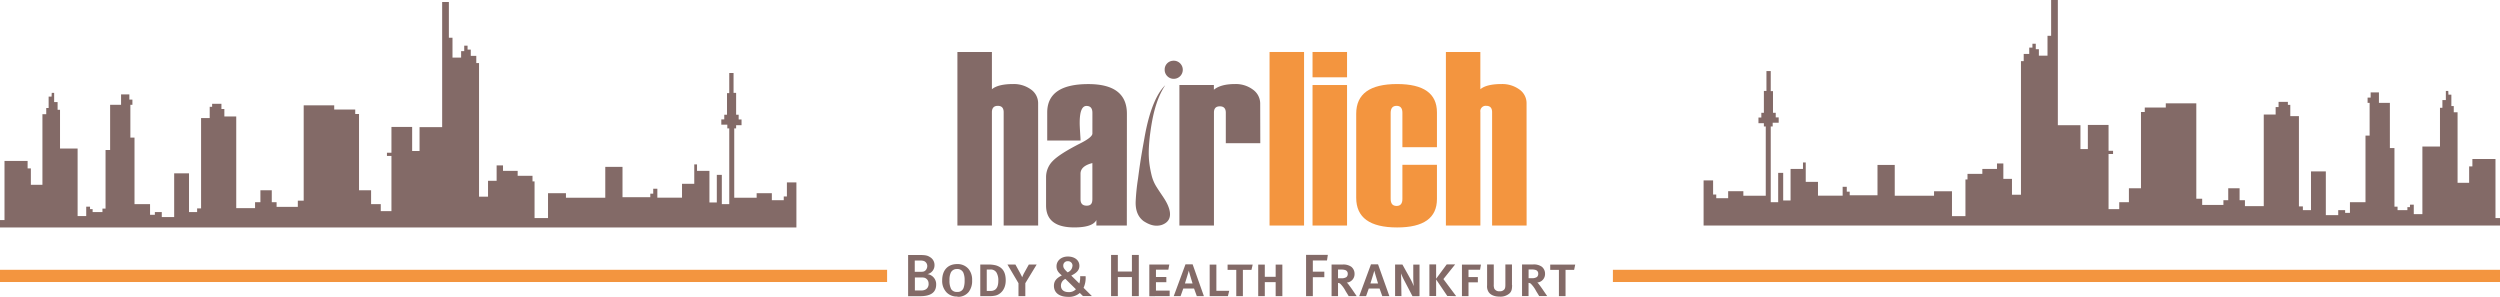 <svg id="Ebene_1" data-name="Ebene 1" xmlns="http://www.w3.org/2000/svg" viewBox="0 0 1023 121.48"><defs><style>.cls-1{fill:#836a67;}.cls-2{fill:#f3953f;}</style></defs><title>Zeichenfläche 1</title><path class="cls-1" d="M644.58,108.27H634.35v2.17h3.56v10.75h2.71V110.44h3.51Zm-17.79,2a5.14,5.14,0,0,1,1.56.19,1.49,1.49,0,0,1,1.09,1.56,1.63,1.63,0,0,1-.56,1.35,3.61,3.61,0,0,1-2.21.46H625.5v-3.56Zm6.31,10.87-1.78-2.61c-.6-.88-1.26-1.78-1.68-2.31a2.67,2.67,0,0,0-.6-.61,3.47,3.47,0,0,0,3.19-3.6,3.6,3.6,0,0,0-1.34-2.88,5.59,5.59,0,0,0-3.7-.9h-4.37v12.91h2.66v-5.38a1.45,1.45,0,0,1,.92.32,11.78,11.78,0,0,1,2.17,3l1.27,2.07Zm-14.4-4.49v-8.43H616v8.19c0,1.29-.15,1.68-.49,2.09a2.35,2.35,0,0,1-1.88.69,2.25,2.25,0,0,1-2.16-1.08,4.28,4.28,0,0,1-.22-1.74v-8.15h-2.73v8.53a4.28,4.28,0,0,0,.61,2.73c.73,1.12,2.22,1.9,4.58,1.9a5.56,5.56,0,0,0,3.92-1.27c.78-.73,1.12-1.46,1.12-3.46M606,108.27h-7.77v12.92h2.68v-5.66h3.83v-2.15h-3.83v-3h4.73Zm-10.13,12.92-5.23-7,4.81-6H592l-4.34,5.87v-5.87h-2.75v12.92h2.75v-6.76l4.57,6.76Zm-15,0V108.27h-2.56l0,5.46c0,1.27.15,2.68.2,3.36a24,24,0,0,0-1.39-3l-3.25-5.84h-3v12.91h2.6l-.09-5.65c0-1.32-.05-2.83-.1-3.64a33.71,33.71,0,0,0,1.57,3.33l3.14,6ZM563.9,116h-3.12c.22-.78,1.44-4.56,1.59-5.29.12.73,1.29,4.46,1.53,5.29m4.63,5.17-4.63-13H561l-4.8,13H559l1.1-3.1h4.42l1.11,3.1Zm-19.69-10.87a5.14,5.14,0,0,1,1.56.19,1.51,1.51,0,0,1,1.1,1.56,1.66,1.66,0,0,1-.56,1.35,3.66,3.66,0,0,1-2.22.46h-1.2v-3.56Zm6.31,10.87-1.77-2.61c-.61-.88-1.27-1.78-1.68-2.31a2.72,2.72,0,0,0-.61-.61,3.47,3.47,0,0,0,3.19-3.6,3.63,3.63,0,0,0-1.34-2.88,5.59,5.59,0,0,0-3.7-.9h-4.36v12.91h2.64v-5.38a1.48,1.48,0,0,1,.93.32,12.05,12.05,0,0,1,2.17,3l1.27,2.07Zm-11.8-16.87h-8.91v16.87h2.77v-7.73h4.7v-2.27h-4.7v-4.58H543Zm-18.61,16.87V108.27H522v5h-4.44v-5h-2.7v12.92h2.7v-5.75H522v5.75ZM512.6,108.27H502.33v2.17h3.55v10.75h2.71V110.44h3.51ZM503,119h-5.26V108.27H495v12.92h7.45ZM488,116h-3.12c.22-.78,1.44-4.56,1.58-5.29.13.73,1.29,4.46,1.54,5.29m4.63,5.17-4.6-13h-2.93l-4.8,13h2.8l1.1-3.1h4.41l1.12,3.1Zm-14,0v-2.25h-5.61v-3.43h4.25v-2.13h-4.25v-3h5.07l.39-2.12H470.3V121.2Zm-12.63,0V104.32h-2.82v6.78h-5.76v-6.78h-2.77v16.87h2.77v-7.81h5.76v7.81Zm-25.74-2.81a3.82,3.82,0,0,1-3,1.17c-2,0-3.12-1-3.12-2.65a3,3,0,0,1,1.82-2.76Zm-1.41-9.55a3,3,0,0,1-2,2.63c-1.36-1.27-1.76-1.9-1.76-2.7a1.76,1.76,0,0,1,1.64-1.86H437a1.81,1.81,0,0,1,1.87,1.76v.16m7.94,12.36-3.41-3.39a9.9,9.9,0,0,0,.83-4.76H442a8.32,8.32,0,0,1-.34,3l-3.3-3.24c2-1,3.33-2.09,3.33-4,0-2.33-2-3.8-4.72-3.8s-4.64,1.71-4.64,4c0,1.43.57,2.43,2.18,3.73-2,1-3.24,2.16-3.24,4.24,0,2.73,2,4.53,5.89,4.53a6.59,6.59,0,0,0,4.7-1.6l1.3,1.29Zm-22.6-12.92H421l-2,3.6a13.71,13.71,0,0,0-.71,1.62c-.2-.45-.51-1-.78-1.57l-2-3.64h-3.26l4.51,7.63v5.29h2.8v-5.29Zm-15.7,6.7c0,2.46-.88,3.39-1.54,3.73a2.93,2.93,0,0,1-1.48.37h-1.71v-8.75h1.39a2.73,2.73,0,0,1,2.59,1.24,6.2,6.2,0,0,1,.75,3.4M404,108.25h-2.87v12.92h3.58a10.5,10.5,0,0,0,2.68-.24c1.71-.39,4.15-2.2,4.15-6.19s-1.79-5.46-4-6.15a12.78,12.78,0,0,0-3.54-.34m-12.31,11.2a2.61,2.61,0,0,1-2.48-1.17,7.29,7.29,0,0,1-.68-3.56,7,7,0,0,1,.56-3.22,2.66,2.66,0,0,1,2.48-1.41,2.63,2.63,0,0,1,2.66,1.56,7.64,7.64,0,0,1,.49,3.14,8.52,8.52,0,0,1-.35,2.79,2.51,2.51,0,0,1-2.68,1.87m.08,2a5.53,5.53,0,0,0,4.63-2,7.29,7.29,0,0,0,1.39-4.73,6.87,6.87,0,0,0-1.46-4.66,5.85,5.85,0,0,0-4.67-2c-3.8,0-6.12,2.48-6.12,6.67a6.76,6.76,0,0,0,1.87,5,5.82,5.82,0,0,0,4.39,1.61M380,116.14c0,1.52-.93,2.73-3.07,2.73h-2.56v-5.33h2.46a4.84,4.84,0,0,1,1.56.14,2.43,2.43,0,0,1,1.58,2.46m-.53-7.24a2.55,2.55,0,0,1-.66,1.68c-.54.57-1.05.64-2.07.64h-2.39v-4.61h2.17a4.7,4.7,0,0,1,1.58.2,2.2,2.2,0,0,1,1.37,2.09m3.64,7.51a4.14,4.14,0,0,0-3.58-4.24,3.69,3.69,0,0,0,2.9-3.69,3.72,3.72,0,0,0-1.91-3.31c-1-.66-1.92-.83-4.43-.83H371.6V121.2h4.9c4.25,0,6.58-1.43,6.58-4.77"/><rect class="cls-2" x="519.5" y="21.27" width="14.12" height="71.02"/><path class="cls-2" d="M551.21,92.29H537.09V34.79h14.12Zm0-60.66H537.09V21.27h14.12Z"/><path class="cls-2" d="M588,60.24H573.86V46.13c0-1.88-.79-2.82-2.38-2.82s-2.39.94-2.42,2.82V81.34c0,2,.81,2.92,2.42,2.93s2.41-1,2.38-2.93V67.43H588v14q0,11.64-16.3,11.64-16.74,0-16.74-12.13V46.53q0-12.14,16.74-12.14Q588,34.39,588,46Z"/><path class="cls-2" d="M624.69,92.29H610.57V45.93c0-1.75-.79-2.62-2.38-2.62a2.19,2.19,0,0,0-2.42,2.52V92.29H591.66v-71h14.1V36.52c1.68-1.42,4.59-2.13,8.75-2.13a11.9,11.9,0,0,1,7.16,2.18,6.83,6.83,0,0,1,3,5.8Z"/><path class="cls-1" d="M424.81,92.29H410.7V45.93c0-1.75-.8-2.62-2.38-2.62s-2.4.84-2.43,2.52V92.29H391.77v-71h14.12V36.52q2.52-2.13,8.74-2.13a11.86,11.86,0,0,1,7.17,2.18,6.83,6.83,0,0,1,3,5.8Z"/><path class="cls-1" d="M447,81.54V66.73c-3.23.81-4.85,2.27-4.85,4.36V81.54c0,1.75.83,2.62,2.52,2.62s2.32-.87,2.32-2.62M461.1,92.29H448.64V90.06q-1.59,3-9.06,3-11.54,0-11.53-9V72.55a9.35,9.35,0,0,1,2.8-6.74q2.79-2.87,11.26-7.17c3.27-1.65,4.9-3,4.9-4V46.18c0-1.89-.8-2.83-2.42-2.83q-2.77,0-2.78,6.89c0,.82.05,2,.15,3.64s.2,2.84.2,3.64H428.52V46.05q0-11.64,16.84-11.64,15.76,0,15.77,12.13Z"/><path class="cls-1" d="M515.71,58.61H501.6V46.13c0-1.75-.81-2.62-2.43-2.62s-2.42.84-2.42,2.52V92.29H482.61V34.79h14.11v1.93c1.89-1.56,4.8-2.33,8.72-2.33a11.66,11.66,0,0,1,7.23,2.26,7,7,0,0,1,3,5.91Z"/><path class="cls-1" d="M480,24.85a3.71,3.71,0,1,1-3.41,4c0-.09,0-.19,0-.29a3.57,3.57,0,0,1,3.42-3.7"/><path class="cls-1" d="M475.33,92.06c6-2.09,2.65-8.33,1.12-10.72-1-1.56-2.11-3.1-3.09-4.69a16,16,0,0,1-2.09-4.77c-1.28-5.39-1.57-9-.71-16.52.84-6.57,2.2-14.39,6.26-20.49-2.59,2.52-6.23,8.24-8.57,21.92-1.63,8.91-2,12-2.59,16.42a84.92,84.92,0,0,0-.94,9.15c-.11,2.85.45,6.06,3.28,8.15,1.9,1.21,4.36,2.42,7.33,1.55"/><polyline class="cls-1" points="21.17 38.01 22.16 38.01 22.16 41.77 23.57 41.77 23.57 44.92 24.56 44.92 24.56 60.77 31.76 60.77 31.76 88.42 35.28 88.42 35.28 84.56 36.84 84.56 36.84 85.57 37.9 85.57 37.9 86.79 41.92 86.79 41.92 85.37 43.19 85.37 43.19 61.38 45.06 61.38 45.06 42.88 49.54 42.88 49.54 38.62 52.93 38.62 52.93 40.75 54.18 40.75 54.18 42.88 53.35 42.88 53.35 56.3 55.04 56.3 55.04 83.54 61.4 83.54 61.4 87.91 63.37 87.91 63.37 86.79 66.2 86.79 66.2 88.83 71.27 88.83 71.27 70.94 77.34 70.94 77.34 86.79 80.66 86.79 80.66 85.27 82.28 85.27 82.28 48.32 85.81 48.32 85.81 43.7 86.8 43.7 86.8 42.48 90.61 42.48 90.61 44.61 91.81 44.61 91.81 47.66 96.67 47.66 96.67 85.17 104.37 85.17 104.37 82.73 106.56 82.73 106.56 77.85 111.21 77.85 111.21 82.73 113.18 82.73 113.18 84.66 121.87 84.66 121.87 82.12 124.27 82.12 124.27 43.09 136.76 43.09 136.76 44.81 145.36 44.81 145.36 46.65 146.91 46.65 146.91 77.85 151.85 77.85 151.85 83.54 155.81 83.54 155.81 86.39 160.18 86.39 160.18 63.82 158.34 63.82 158.34 62.5 160.18 62.5 160.18 51.93 168.65 51.93 168.65 61.79 171.68 61.79 171.68 52.03 180.93 52.03 180.93 0.81 183.68 0.81 183.68 15.45 185.16 15.45 185.16 23.57 188.69 23.57 188.69 20.93 189.96 20.93 189.96 18.7 191.33 18.7 191.33 20.3 192.64 20.3 192.64 22.86 194.9 22.86 194.9 25.82 196.02 25.82 196.02 80.49 199.7 80.49 199.7 73.99 203.22 73.99 203.22 67.68 205.83 67.68 205.83 69.92 211.83 69.92 211.83 71.95 217.9 71.95 217.9 74.24 218.74 74.24 218.74 89.23 224.25 89.23 224.25 79.06 231.59 79.06 231.59 80.9 247.68 80.9 247.68 68.29 254.73 68.29 254.73 80.69 266.1 80.69 266.1 79.24 267.3 79.24 267.3 77.24 268.99 77.24 268.99 80.89 279.08 80.89 279.08 75.21 284.09 75.21 284.09 67.28 285.22 67.28 285.22 69.92 290.3 69.92 290.3 82.85 293.32 82.85 293.32 71.55 295.37 71.55 295.37 83.54 298.41 83.54 298.41 52.55 297.62 52.55 297.62 51.02 295.16 51.02 295.16 48.86 296.37 48.86 296.37 46.95 297.49 46.95 297.49 38.11 298.41 38.11 298.41 29.88 300.17 29.88 300.17 38.01 301.22 38.01 301.22 46.95 302.26 46.95 302.26 48.89 303.44 48.89 303.44 51.22 301.22 51.22 301.22 52.55 300.45 52.55 300.45 80.9 309.62 80.9 309.62 79.06 315.84 79.06 315.84 81.91 320.71 81.91 320.71 80.39 322 80.39 322 74.64 325.89 74.64 325.89 93.09 0 93.09 0 90.05 1.84 90.05 1.84 65.85 11.3 65.85 11.3 68.9 12.63 68.9 12.63 75.61 17.36 75.61 17.36 46.74 18.92 46.74 18.92 44.2 19.9 44.2 19.9 39.53 21.1 39.53"/><polyline class="cls-1" points="1001.9 38.73 1003.1 38.73 1003.1 43.4 1004.08 43.4 1004.08 45.94 1005.64 45.94 1005.64 74.81 1010.37 74.81 1010.37 68.1 1011.7 68.1 1011.7 65.05 1021.15 65.05 1021.15 89.24 1023 89.24 1023 92.29 697.11 92.29 697.11 73.83 701 73.83 701 79.59 702.29 79.59 702.29 81.11 707.16 81.11 707.16 78.25 713.38 78.25 713.38 80.09 722.55 80.09 722.55 51.74 721.78 51.74 721.78 50.42 719.56 50.42 719.56 48.09 720.74 48.09 720.74 46.15 721.78 46.15 721.78 37.2 722.83 37.2 722.83 29.07 724.59 29.07 724.59 37.3 725.51 37.3 725.51 46.15 726.63 46.15 726.63 48.05 727.84 48.05 727.84 50.21 725.38 50.21 725.38 51.74 724.59 51.74 724.59 82.74 727.63 82.74 727.63 70.75 729.68 70.75 729.68 82.04 732.7 82.04 732.7 69.12 737.78 69.12 737.78 66.48 738.91 66.48 738.91 74.41 743.92 74.41 743.92 80.08 754.01 80.08 754.01 76.44 755.7 76.44 755.7 78.43 756.9 78.43 756.9 79.89 768.27 79.89 768.27 67.49 775.33 67.49 775.33 80.09 791.41 80.09 791.41 78.26 798.75 78.26 798.75 88.43 804.26 88.43 804.26 73.44 805.1 73.44 805.1 71.15 811.17 71.15 811.17 69.12 817.17 69.12 817.17 66.88 819.77 66.88 819.77 73.19 823.3 73.19 823.3 79.69 826.98 79.69 826.98 25.01 828.1 25.01 828.1 22.06 830.36 22.06 830.36 19.49 831.67 19.49 831.67 17.89 833.04 17.89 833.04 20.13 834.31 20.13 834.31 22.77 837.84 22.77 837.84 14.64 839.32 14.64 839.32 0 842.07 0 842.07 51.23 851.32 51.23 851.32 60.99 854.35 60.99 854.35 51.13 862.82 51.13 862.82 61.7 864.66 61.7 864.66 63.02 862.82 63.02 862.82 85.58 867.19 85.58 867.19 82.74 871.15 82.74 871.15 77.05 876.09 77.05 876.09 45.84 877.64 45.84 877.64 44.01 886.24 44.01 886.24 42.28 898.73 42.28 898.73 81.31 901.13 81.31 901.13 83.86 909.82 83.86 909.82 81.92 911.79 81.92 911.79 77.05 916.44 77.05 916.44 81.92 918.63 81.92 918.63 84.36 926.33 84.36 926.33 46.86 931.19 46.86 931.19 43.81 932.39 43.81 932.39 41.68 936.2 41.68 936.2 42.9 937.19 42.9 937.19 47.51 940.72 47.51 940.72 84.47 942.34 84.47 942.34 85.99 945.66 85.99 945.66 70.14 951.73 70.14 951.73 88.03 956.8 88.03 956.8 85.99 959.63 85.99 959.63 87.11 961.6 87.11 961.6 82.74 967.96 82.74 967.96 55.5 969.65 55.5 969.65 42.08 968.82 42.08 968.82 39.95 970.07 39.95 970.07 37.81 973.46 37.81 973.46 42.08 977.94 42.08 977.94 60.58 979.81 60.58 979.81 84.56 981.08 84.56 981.08 85.99 985.1 85.99 985.1 84.77 986.16 84.77 986.16 83.75 987.72 83.75 987.72 87.61 991.24 87.61 991.24 59.97 998.44 59.97 998.44 44.12 999.43 44.12 999.43 40.96 1000.84 40.96 1000.84 37.2 1001.83 37.2"/><rect class="cls-2" y="110.4" width="363" height="5"/><rect class="cls-2" x="660" y="110.4" width="363" height="5"/></svg>